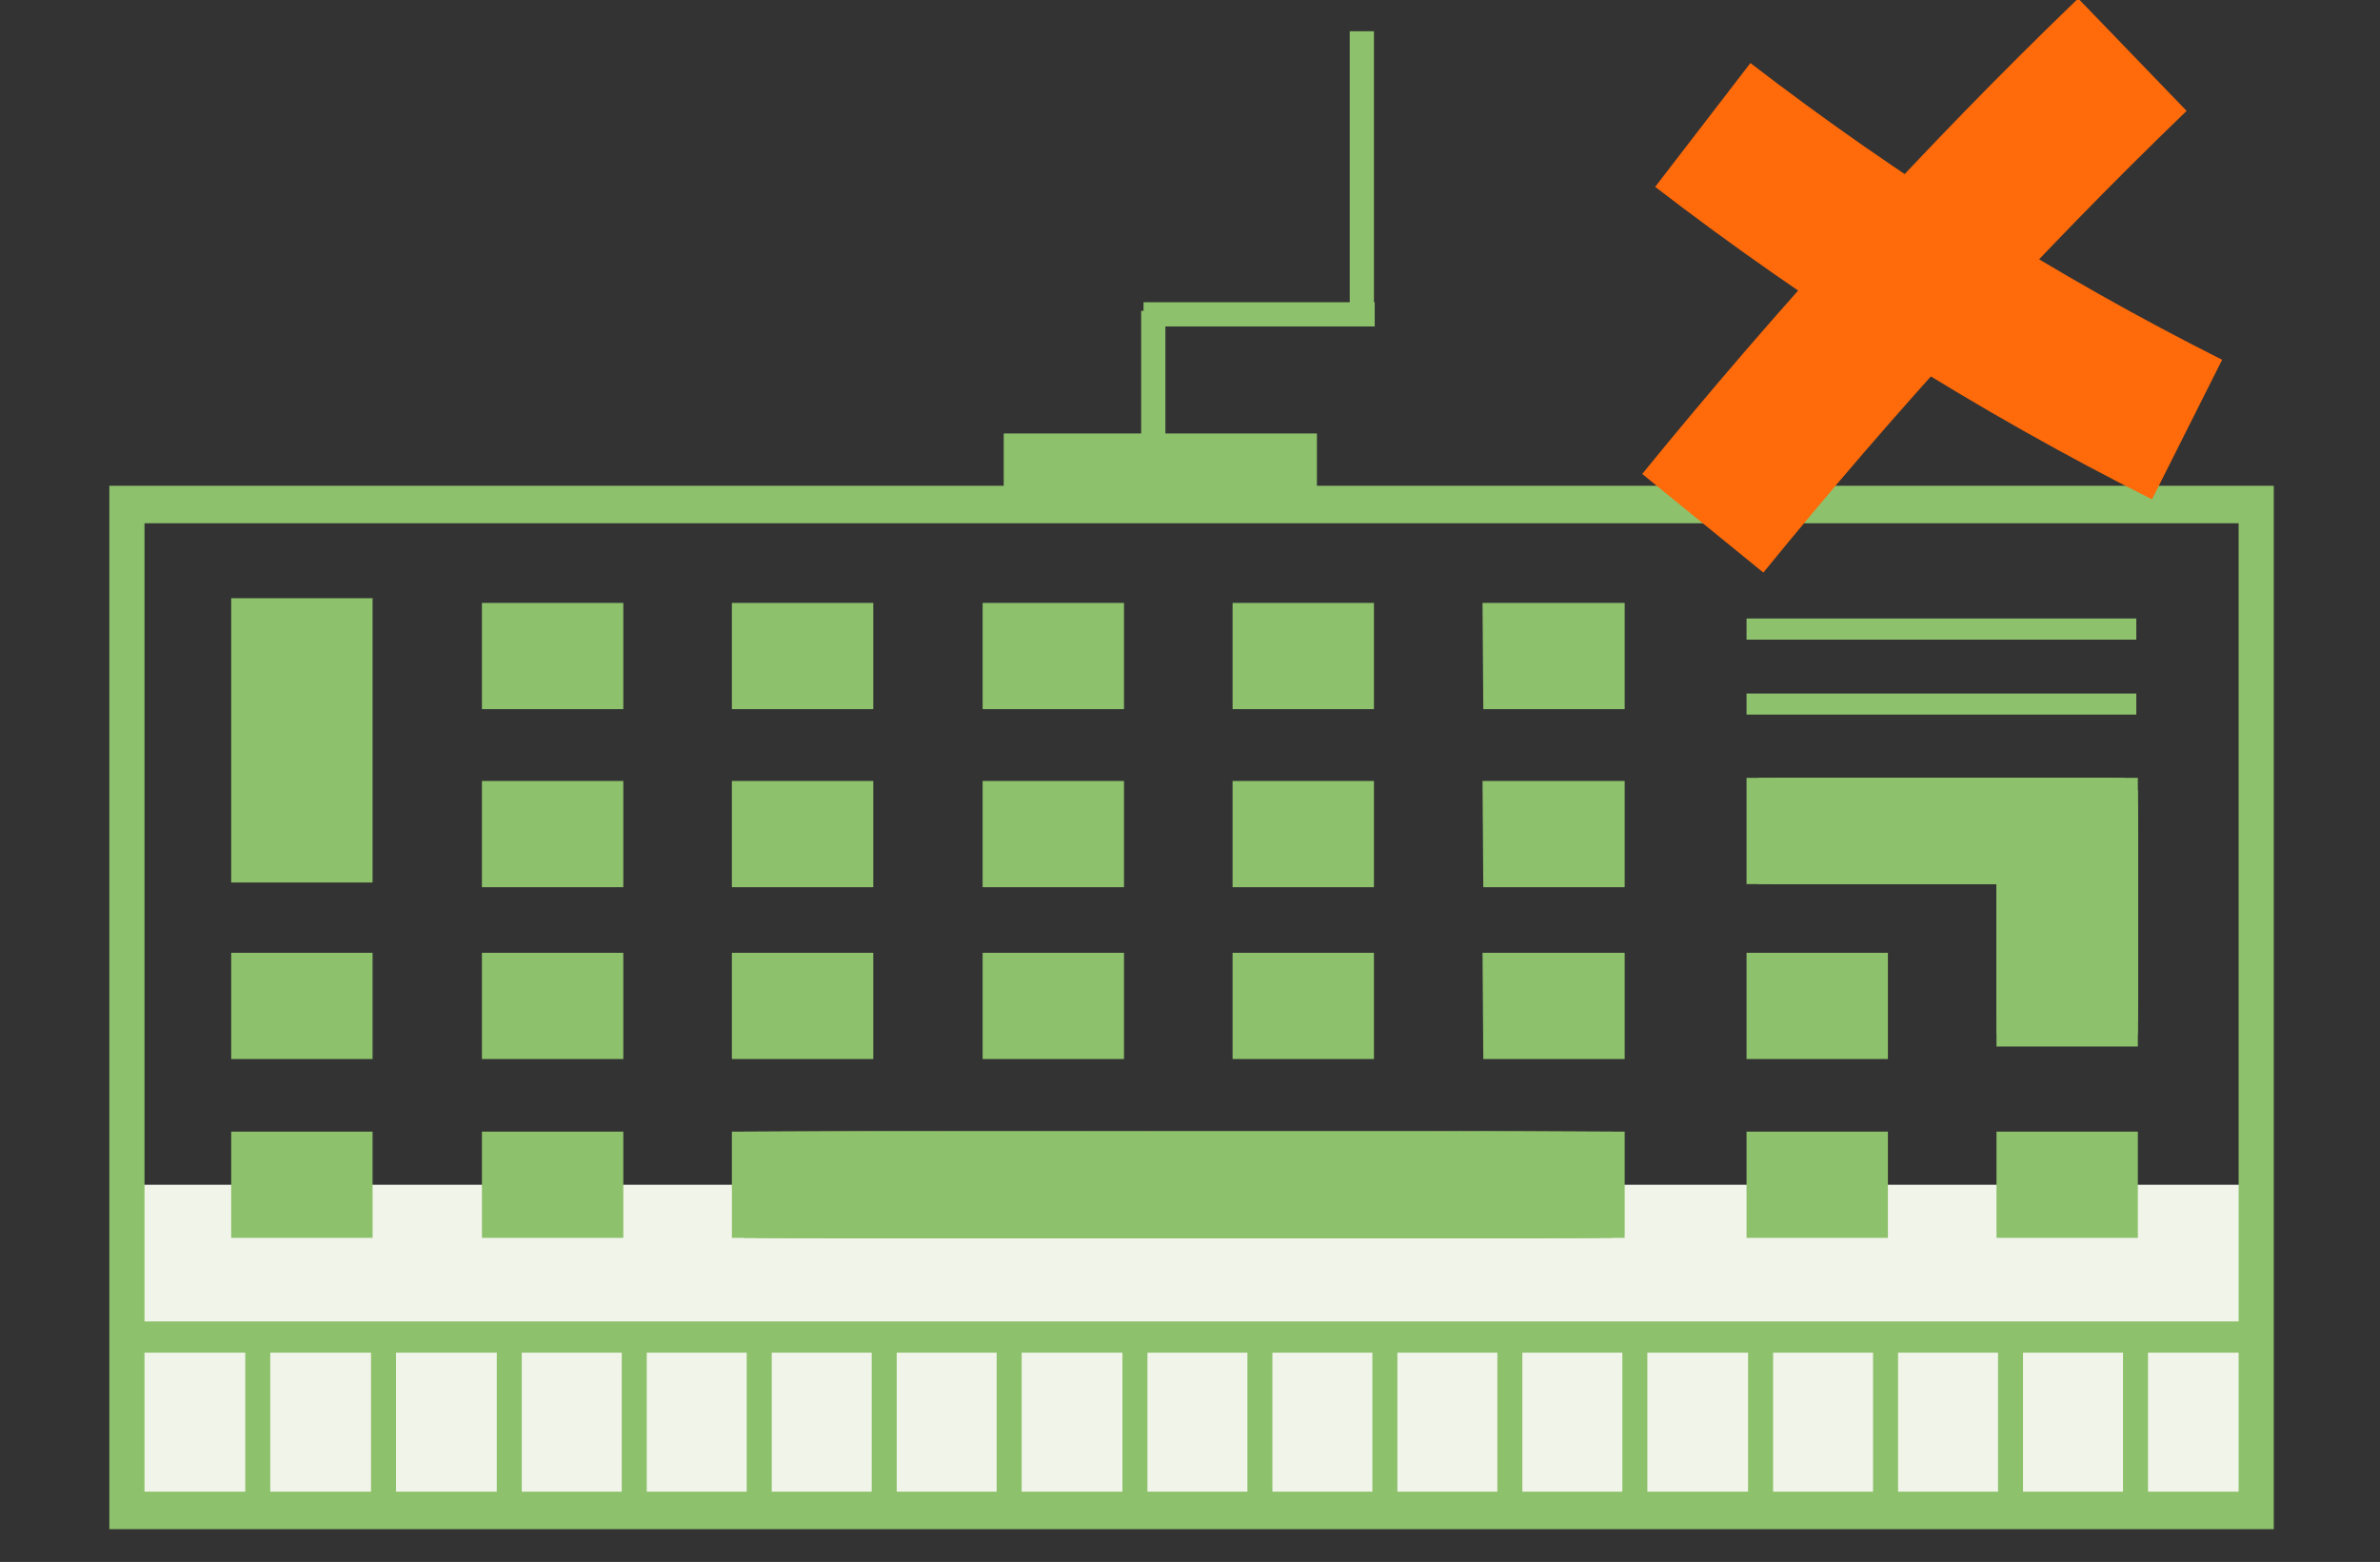<?xml version="1.0" encoding="utf-8"?>
<!-- Generator: Adobe Illustrator 23.1.0, SVG Export Plug-In . SVG Version: 6.00 Build 0)  -->
<svg version="1.1" id="图层_1" xmlns="http://www.w3.org/2000/svg" xmlns:xlink="http://www.w3.org/1999/xlink" x="0px" y="0px"
	 viewBox="0 0 304.7 200" style="enable-background:new 0 0 304.7 200;" xml:space="preserve">
<rect x="0" y="0" width="304.7" height="200" fill="#333333" stroke="none"/>
<style type="text/css">
	.st0{fill:#F1F4E9;}
	.st1{fill:#8DC16B;}
	.st2{fill:none;stroke:#FF6A0A;stroke-width:20;stroke-miterlimit:10;}
</style>
<path class="st0" d="M17.4,151.7h272.4v41.2H17.4V151.7z"/>
<path class="st1" d="M291.1,195.8H14V62.2h277.1V195.8z M286.6,67H18.5v124h268.1V67z"/>
<path class="st1" d="M17.4,169.2h272.4v4H17.4V169.2z"/>
<path class="st1" d="M31.4,171.2h3.2v21.6h-3.2V171.2z M47.5,171.2h3.2v21.6h-3.2L47.5,171.2z M63.6,171.2h3.2v21.6h-3.2V171.2z
	 M79.6,171.2h3.2v21.6h-3.2V171.2z M95.6,171.2h3.2v21.6h-3.2V171.2z M111.6,171.2h3.2v21.6h-3.2V171.2z M127.6,171.2h3.2v21.6h-3.2
	V171.2z M143.7,171.2h3.2v21.6h-3.2V171.2z M159.7,171.2h3.2v21.6h-3.2V171.2z M175.7,171.2h3.2v21.6h-3.2V171.2z M191.7,171.2h3.2
	v21.6h-3.2V171.2z M207.7,171.2h3.2v21.6h-3.2V171.2z M223.8,171.2h3.2v21.6h-3.2V171.2z M239.8,171.2h3.2v21.6h-3.2V171.2z
	 M255.8,171.2h3.2v21.6h-3.2V171.2z M271.8,171.2h3.2v21.6h-3.2V171.2z M29.6,76.6h18.1V113H29.6V76.6z M29.6,122h18.1v13.6H29.6
	V122z M29.6,144.9h18.1v13.6H29.6V144.9z M61.7,122h18.1v13.6H61.7V122z M61.7,144.9h18.1v13.6H61.7V144.9z M61.7,77.2h18.1v13.6
	H61.7V77.2z M61.7,100h18.1v13.6H61.7V100z M93.7,122h18.1v13.6H93.7V122z M93.7,144.9h18.1v13.6H93.7V144.9z"/>
<path class="st1" d="M95.3,144.9h18.1v13.6H95.3V144.9z"/>
<path class="st1" d="M96.9,144.9H115v13.6H96.9V144.9z"/>
<path class="st1" d="M98.5,144.9h18.1v13.6H98.5V144.9z"/>
<path class="st1" d="M100.1,144.9h18.1v13.6h-18.1V144.9z"/>
<path class="st1" d="M101.7,144.9h18.1v13.6h-18.1V144.9z"/>
<path class="st1" d="M103.4,144.9h18.1v13.6h-18.1V144.9z"/>
<path class="st1" d="M104.9,144.9H123v13.6h-18.1V144.9z"/>
<path class="st1" d="M106.5,144.9h18.1v13.6h-18.1L106.5,144.9z"/>
<path class="st1" d="M108.2,144.9h18.1v13.6h-18.1V144.9z"/>
<path class="st1" d="M109.7,144.9h18.1v13.6h-18.1V144.9z"/>
<path class="st1" d="M111.3,144.9h18.1v13.6h-18.1V144.9z"/>
<path class="st1" d="M112.9,144.9H131v13.6h-18.1V144.9z"/>
<path class="st1" d="M114.6,144.9h18.1v13.6h-18.1V144.9z"/>
<path class="st1" d="M116.1,144.9h18.1v13.6h-18.1V144.9z"/>
<path class="st1" d="M117.7,144.9h18.1v13.6h-18.1V144.9z"/>
<path class="st1" d="M119.4,144.9h18.1v13.6h-18.1V144.9z"/>
<path class="st1" d="M120.9,144.9h18.1v13.6h-18.1V144.9z"/>
<path class="st1" d="M122.5,144.9h18.1v13.6h-18.1V144.9z"/>
<path class="st1" d="M124.2,144.9h18.1v13.6h-18.1V144.9z"/>
<path class="st1" d="M125.8,144.9h18.1v13.6h-18.1V144.9z"/>
<path class="st1" d="M127.3,144.9h18.1v13.6h-18.1V144.9z"/>
<path class="st1" d="M129,144.9h18.1v13.6H129V144.9z"/>
<path class="st1" d="M130.6,144.9h18.1v13.6h-18.1V144.9z"/>
<path class="st1" d="M132.1,144.9h18.1v13.6h-18.1V144.9z"/>
<path class="st1" d="M133.7,144.9h18.1v13.6h-18.1V144.9z"/>
<path class="st1" d="M135.4,144.9h18.1v13.6h-18.1V144.9z"/>
<path class="st1" d="M137,144.9h18.1v13.6H137V144.9z"/>
<path class="st1" d="M138.5,144.9h18.1v13.6h-18.1V144.9z"/>
<path class="st1" d="M140.2,144.9h18.1v13.6h-18.1V144.9z"/>
<path class="st1" d="M141.8,144.9h18.1v13.6h-18.1V144.9z"/>
<path class="st1" d="M143.4,144.9h18.1v13.6h-18.1V144.9z"/>
<path class="st1" d="M145,144.9h18.1v13.6H145V144.9z"/>
<path class="st1" d="M146.6,144.9h18.1v13.6h-18.1V144.9z"/>
<path class="st1" d="M148.2,144.9h18.1v13.6h-18.1V144.9z"/>
<path class="st1" d="M149.7,144.9h18.1v13.6h-18.1V144.9z"/>
<path class="st1" d="M151.4,144.9h18.1v13.6h-18.1V144.9z"/>
<path class="st1" d="M153,144.9h18.1v13.6H153V144.9z"/>
<path class="st1" d="M154.6,144.9h18.1v13.6h-18.1V144.9z"/>
<path class="st1" d="M156.2,144.9h18.1v13.6h-18.1V144.9z"/>
<path class="st1" d="M157.8,144.9h18.1v13.6h-18.1V144.9z"/>
<path class="st1" d="M159.4,144.9h18.1v13.6h-18.1V144.9z"/>
<path class="st1" d="M161,144.9h18.1v13.6H161V144.9z"/>
<path class="st1" d="M162.6,144.9h18.1v13.6h-18.1V144.9z"/>
<path class="st1" d="M164.2,144.9h18.1v13.6h-18.1V144.9z"/>
<path class="st1" d="M165.9,144.9H184v13.6h-18.1V144.9z"/>
<path class="st1" d="M167.4,144.9h18.1v13.6h-18.1V144.9z"/>
<path class="st1" d="M169,144.9h18.1v13.6H169V144.9z"/>
<path class="st1" d="M170.6,144.9h18.1v13.6h-18.1V144.9z"/>
<path class="st1" d="M172.3,144.9h18.1v13.6h-18.1V144.9z"/>
<path class="st1" d="M173.8,144.9h18.1v13.6h-18.1V144.9z"/>
<path class="st1" d="M175.4,144.9h18.1v13.6h-18.1V144.9z"/>
<path class="st1" d="M177.1,144.9h18.1v13.6h-18.1V144.9z"/>
<path class="st1" d="M178.6,144.9h18.1v13.6h-18.1V144.9z"/>
<path class="st1" d="M180.2,144.9h18.1v13.6h-18.1V144.9z"/>
<path class="st1" d="M181.9,144.9H200v13.6h-18.1V144.9z"/>
<path class="st1" d="M183.5,144.9h18.1v13.6h-18.1L183.5,144.9z"/>
<path class="st1" d="M185,144.9h18.1v13.6H185L185,144.9z"/>
<path class="st1" d="M186.7,144.9h18.1v13.6h-18.1L186.7,144.9z"/>
<path class="st1" d="M188.3,144.9h18.1v13.6h-18.1L188.3,144.9z"/>
<path class="st1" d="M189.8,144.9H208v13.6h-18.1L189.8,144.9z M93.7,77.2h18.1v13.6H93.7V77.2z M93.7,100h18.1v13.6H93.7V100z
	 M125.8,122h18.1v13.6h-18.1V122z M125.8,77.2h18.1v13.6h-18.1V77.2z M125.8,100h18.1v13.6h-18.1V100z M157.8,122h18.1v13.6h-18.1
	V122z M157.8,77.2h18.1v13.6h-18.1V77.2z M157.8,100h18.1v13.6h-18.1V100z M189.8,122H208v13.6h-18.1L189.8,122z M223.6,122h18.1
	v13.6h-18.1V122z M223.6,99.6h18.1v13.6h-18.1V99.6z"/>
<path class="st1" d="M225.1,99.6h18.1v13.6h-18.1V99.6z"/>
<path class="st1" d="M226.7,99.6h18.1v13.6h-18.1V99.6z"/>
<path class="st1" d="M228.3,99.6h18.1v13.6h-18.1V99.6z"/>
<path class="st1" d="M229.9,99.6h18.1v13.6h-18.1V99.6z"/>
<path class="st1" d="M231.5,99.6h18.1v13.6h-18.1V99.6z"/>
<path class="st1" d="M233.1,99.6h18.1v13.6h-18.1V99.6z"/>
<path class="st1" d="M234.8,99.6h18.1v13.6h-18.1V99.6z"/>
<path class="st1" d="M236.3,99.6h18.1v13.6h-18.1V99.6z"/>
<path class="st1" d="M237.9,99.6H256v13.6h-18.1V99.6z"/>
<path class="st1" d="M239.6,99.6h18.1v13.6h-18.1V99.6z"/>
<path class="st1" d="M241.2,99.6h18.1v13.6h-18.1V99.6z"/>
<path class="st1" d="M242.7,99.6h18.1v13.6h-18.1V99.6z"/>
<path class="st1" d="M244.4,99.6h18.1v13.6h-18.1V99.6z"/>
<path class="st1" d="M246,99.6h18.1v13.6H246V99.6z"/>
<path class="st1" d="M247.5,99.6h18.1v13.6h-18.1V99.6z"/>
<path class="st1" d="M249.1,99.6h18.1v13.6h-18.1V99.6z"/>
<path class="st1" d="M250.8,99.6h18.1v13.6h-18.1V99.6z"/>
<path class="st1" d="M252.4,99.6h18.1v13.6h-18.1V99.6z"/>
<path class="st1" d="M253.9,99.6H272v13.6h-18.1V99.6z"/>
<path class="st1" d="M255.6,99.6h18.1v13.6h-18.1V99.6z"/>
<path class="st1" d="M255.6,101.2h18.1v13.6h-18.1V101.2z"/>
<path class="st1" d="M255.6,102.8h18.1v13.6h-18.1V102.8z"/>
<path class="st1" d="M255.6,104.4h18.1V118h-18.1V104.4z"/>
<path class="st1" d="M255.6,106h18.1v13.6h-18.1V106z"/>
<path class="st1" d="M255.6,107.6h18.1v13.6h-18.1V107.6z"/>
<path class="st1" d="M255.6,109.2h18.1v13.6h-18.1V109.2z"/>
<path class="st1" d="M255.6,110.8h18.1v13.6h-18.1V110.8z"/>
<path class="st1" d="M255.6,112.5h18.1v13.6h-18.1V112.5z"/>
<path class="st1" d="M255.6,114h18.1v13.6h-18.1V114z"/>
<path class="st1" d="M255.6,115.6h18.1v13.6h-18.1V115.6z"/>
<path class="st1" d="M255.6,117.2h18.1v13.6h-18.1V117.2z"/>
<path class="st1" d="M255.6,118.8h18.1v13.6h-18.1V118.8z"/>
<path class="st1" d="M255.6,120.4h18.1V134h-18.1V120.4z M223.6,144.9h18.1v13.6h-18.1V144.9z M255.6,144.9h18.1v13.6h-18.1V144.9z
	 M189.8,77.2H208v13.6h-18.1L189.8,77.2z M189.8,100H208v13.6h-18.1L189.8,100z M223.6,79.2h49.9v2.7h-49.9V79.2z M223.6,88.8h49.9
	v2.7h-49.9V88.8z M128.5,55.5h40.1v8h-40.1V55.5z"/>
<path class="st1" d="M146.1,39.8h3.1v22.7h-3.1V39.8z"/>
<path class="st1" d="M146.4,38.7H176v3.1h-29.6V38.7z"/>
<path class="st1" d="M172.8,4h3.1v36.3h-3.1V4z"/>
<path class="st2" d="M273,7c-19.6,18.9-37.9,39-55,60"/>
<path class="st2" d="M218,16c19.5,15,40.3,28.1,62,39"/>
</svg>
